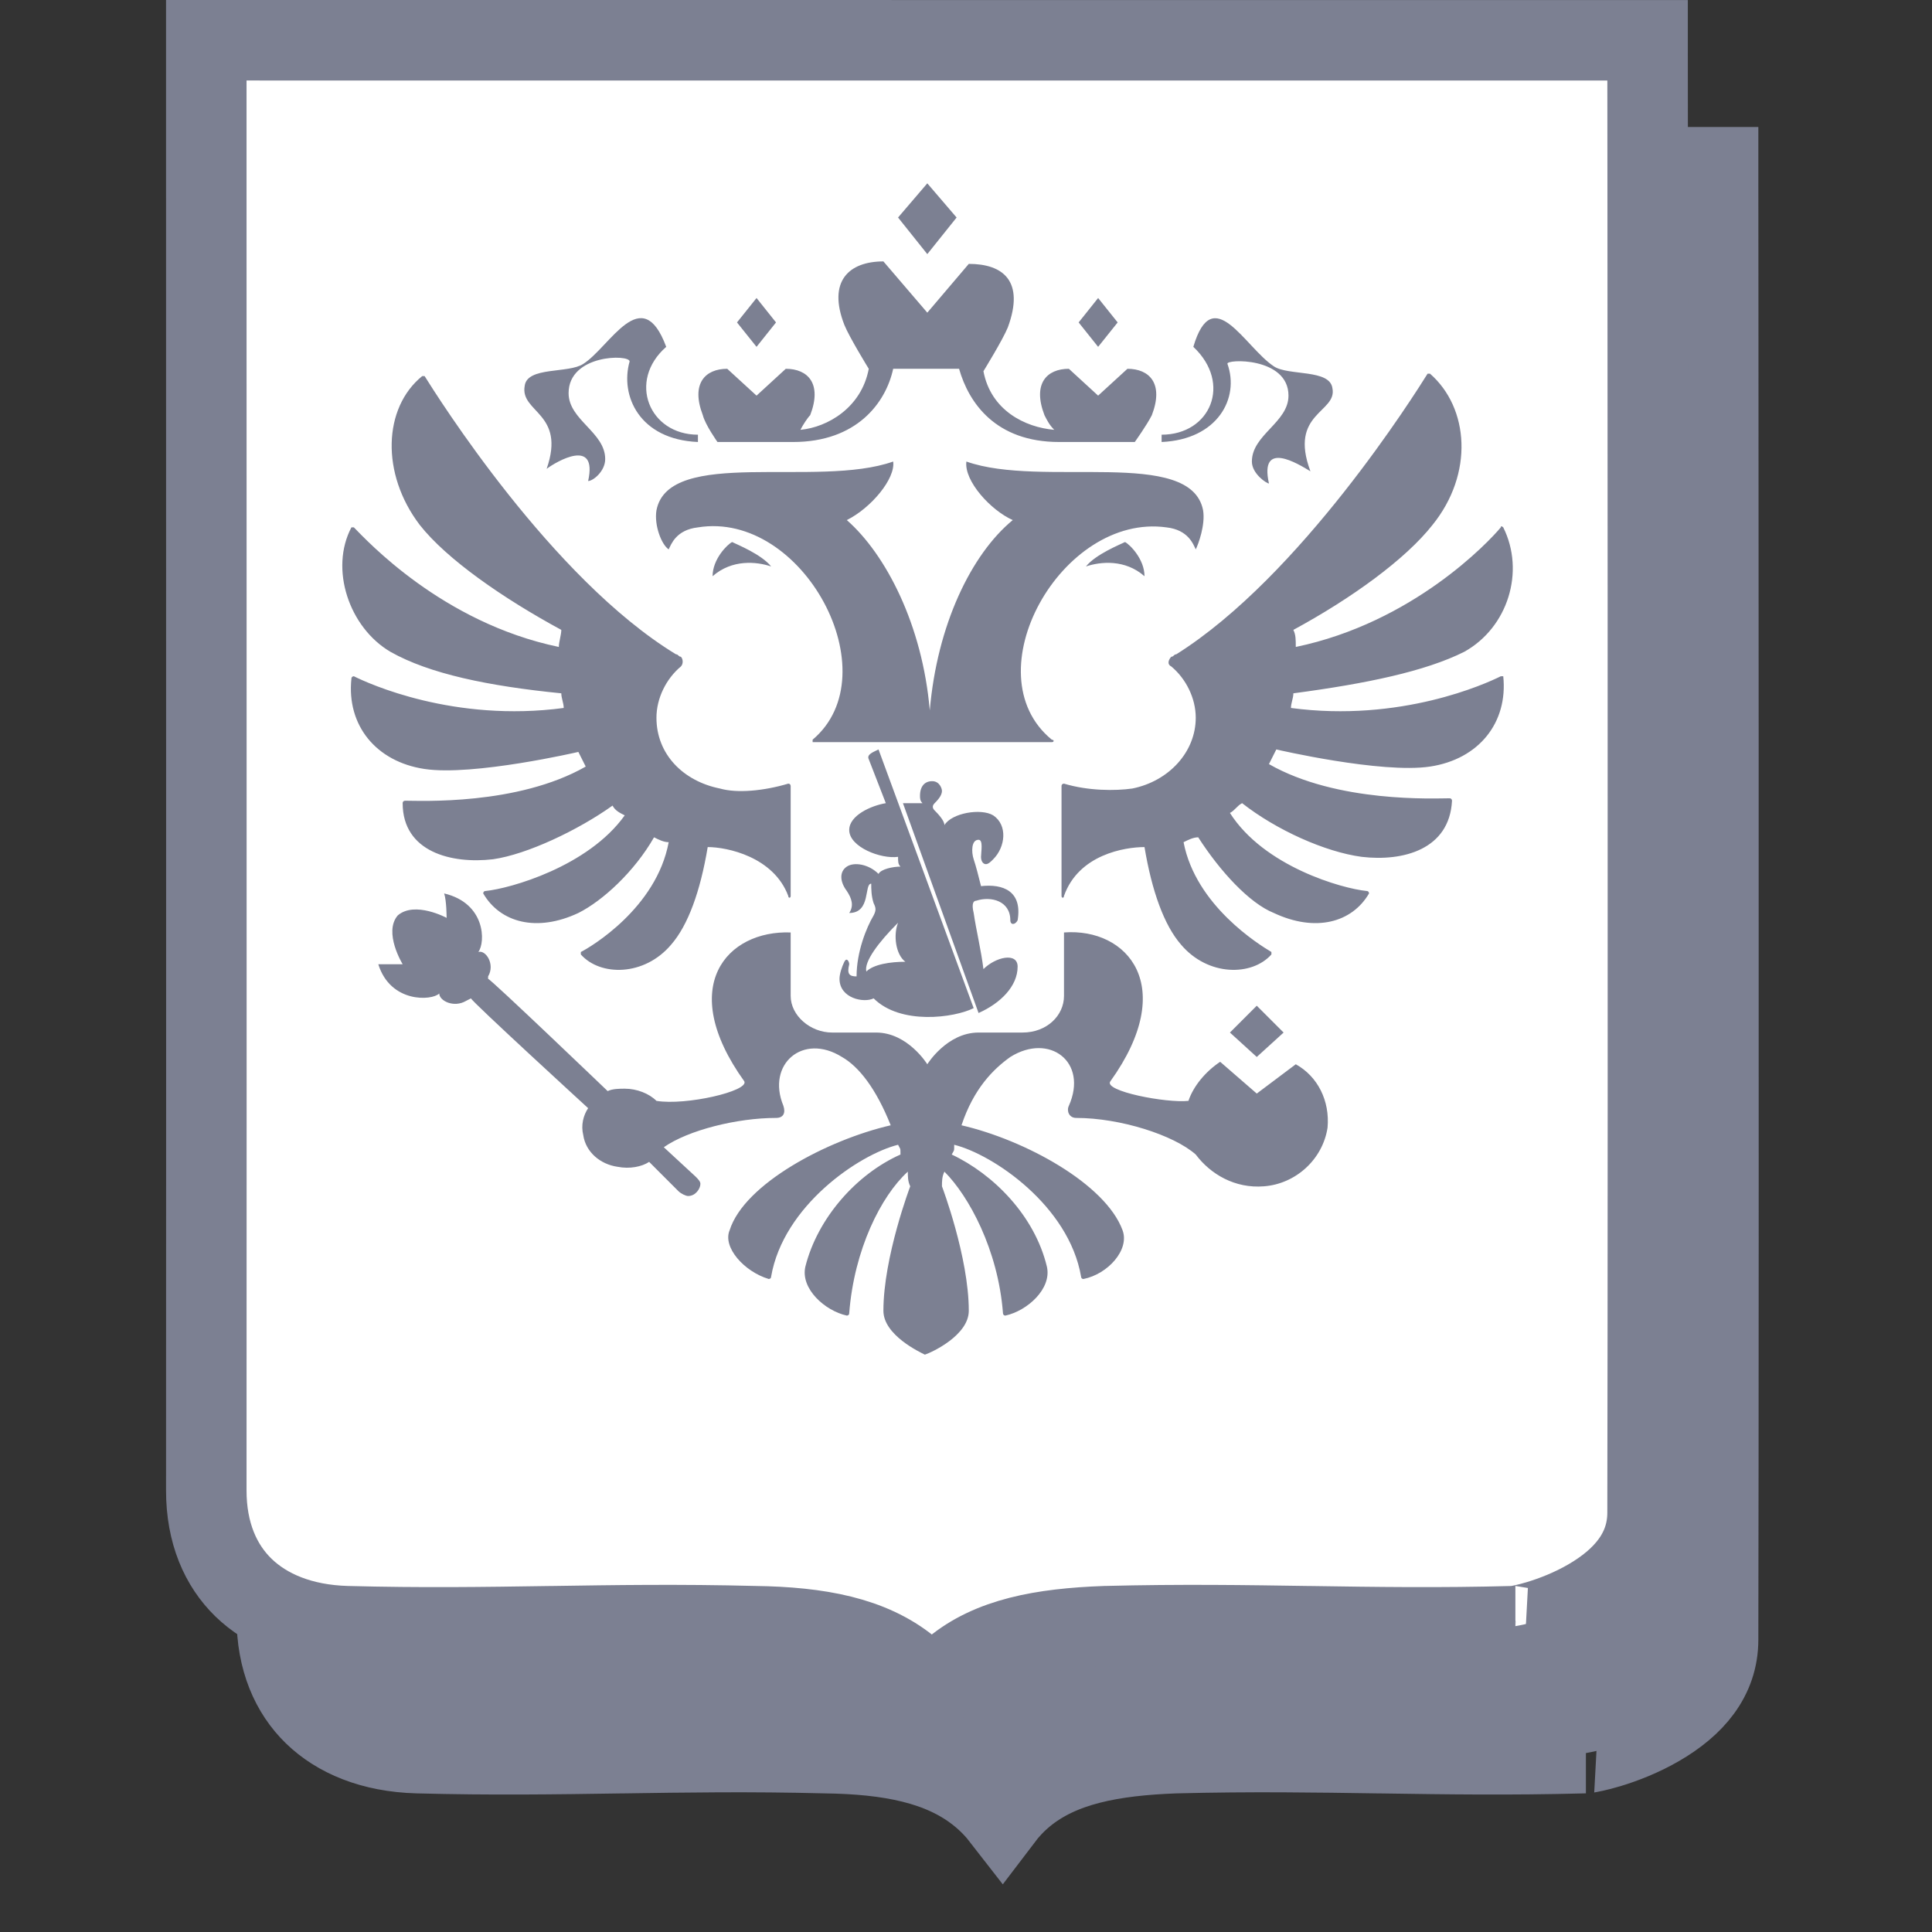 <svg width="36" height="36" viewBox="0 0 36 36" fill="none" xmlns="http://www.w3.org/2000/svg">
<rect x="0" y="0" width="36" height="36" fill="#333333" stroke="none"/>
<path d="M5.158 30.136V30.135C5.16 26.318 5.16 19.375 5.159 13.387C5.159 10.393 5.159 7.637 5.158 5.63L5.158 3.245L5.158 3.115L32.014 3.116L32.014 3.264L32.016 5.697C32.017 7.744 32.019 10.552 32.02 13.599C32.022 19.693 32.022 26.739 32.014 30.555C32.013 31.273 31.561 31.789 30.91 32.166C30.591 32.351 30.255 32.481 29.979 32.564C29.757 32.631 29.616 32.654 29.567 32.663C29.547 32.666 29.542 32.667 29.551 32.667L29.533 32.667L29.515 32.667C28.132 32.704 26.946 32.686 25.745 32.668L25.714 32.668C24.524 32.65 23.319 32.631 21.914 32.667L21.914 32.667L21.906 32.667C20.725 32.71 19.77 32.888 19.082 33.457C18.928 33.585 18.795 33.726 18.679 33.879C18.555 33.719 18.413 33.571 18.248 33.438C17.54 32.865 16.569 32.683 15.376 32.667C13.973 32.631 12.768 32.65 11.58 32.668L11.549 32.668C10.349 32.686 9.163 32.704 7.78 32.667C6.929 32.644 6.281 32.365 5.851 31.948C5.426 31.535 5.157 30.93 5.158 30.136Z" fill="#7C8092" stroke="#7C8092" stroke-width="1.5"/>
<path d="M3.844 27.77V27.77C3.846 23.953 3.846 17.01 3.845 11.022C3.845 8.028 3.845 5.272 3.844 3.265L3.844 0.88L3.844 0.75L30.7 0.751L30.7 0.899L30.702 3.332C30.703 5.379 30.705 8.187 30.706 11.234C30.708 17.328 30.708 24.374 30.7 28.19C30.699 28.908 30.247 29.424 29.596 29.801C29.277 29.986 28.941 30.116 28.665 30.199C28.443 30.266 28.302 30.289 28.253 30.298C28.233 30.301 28.228 30.302 28.237 30.302L28.219 30.302L28.201 30.302C26.818 30.339 25.632 30.321 24.431 30.303L24.4 30.303C23.21 30.285 22.005 30.266 20.6 30.302L20.6 30.302L20.592 30.302C19.411 30.345 18.456 30.523 17.769 31.092C17.614 31.22 17.481 31.361 17.365 31.514C17.241 31.354 17.099 31.206 16.934 31.073C16.226 30.5 15.255 30.318 14.062 30.302C12.659 30.266 11.454 30.285 10.266 30.303L10.235 30.303C9.035 30.321 7.849 30.339 6.466 30.302C5.615 30.279 4.967 30 4.537 29.583C4.112 29.17 3.843 28.565 3.844 27.77Z" fill="white" stroke="#7C8092" stroke-width="1.5"/>
<path d="M21.326 10.737C20.963 10.418 20.508 10.464 20.235 10.555C20.417 10.328 20.872 10.146 20.963 10.1C21.053 10.146 21.326 10.418 21.326 10.737ZM22.418 9.509C22.19 8.327 19.417 9.1 18.007 8.6C17.962 8.963 18.462 9.509 18.871 9.691C18.098 10.328 17.461 11.646 17.325 13.238C17.189 11.646 16.506 10.328 15.779 9.691C16.234 9.464 16.688 8.918 16.643 8.6C15.233 9.1 12.46 8.327 12.232 9.509C12.187 9.782 12.323 10.146 12.46 10.237C12.505 10.146 12.596 9.873 13.005 9.827C14.96 9.509 16.597 12.556 15.142 13.783V13.829H19.599C19.644 13.829 19.644 13.783 19.599 13.783C18.098 12.556 19.78 9.555 21.736 9.827C22.145 9.873 22.236 10.146 22.281 10.237C22.327 10.146 22.463 9.782 22.418 9.509ZM22.872 6.781C22.827 6.69 24.009 6.644 24.009 7.372C24.009 7.872 23.327 8.1 23.327 8.6C23.327 8.827 23.6 9.009 23.645 9.009C23.463 8.19 24.191 8.645 24.418 8.782C24.009 7.69 24.919 7.69 24.828 7.236C24.782 6.872 24.009 7.008 23.736 6.826C23.191 6.463 22.599 5.235 22.236 6.463C22.963 7.145 22.554 8.1 21.645 8.1V8.236C22.691 8.19 23.1 7.417 22.872 6.781ZM10.186 8.736C10.368 8.6 11.141 8.145 10.959 8.963C11.05 8.963 11.277 8.782 11.277 8.554C11.277 8.054 10.595 7.827 10.595 7.326C10.595 6.599 11.732 6.599 11.732 6.735C11.55 7.372 11.914 8.19 13.005 8.236V8.1C12.096 8.1 11.687 7.099 12.414 6.463C11.959 5.235 11.368 6.463 10.868 6.781C10.595 6.963 9.822 6.826 9.777 7.19C9.686 7.69 10.55 7.69 10.186 8.736ZM13.278 10.737C13.642 10.418 14.097 10.464 14.369 10.555C14.187 10.328 13.733 10.146 13.642 10.1C13.551 10.146 13.278 10.418 13.278 10.737ZM17.825 4.053L17.279 3.416L16.734 4.053L17.279 4.735L17.825 4.053ZM20.826 6.008L20.462 5.553L20.099 6.008L20.462 6.463L20.826 6.008ZM23.918 19.24L23.418 18.74L22.918 19.24L23.418 19.695L23.918 19.24ZM14.46 6.008L14.097 5.553L13.733 6.008L14.097 6.463L14.46 6.008ZM13.369 8.236H14.779C15.961 8.236 16.506 7.508 16.643 6.872H17.871C18.052 7.508 18.553 8.236 19.735 8.236H21.145C21.145 8.236 21.372 7.918 21.463 7.736C21.69 7.145 21.417 6.872 21.008 6.872L20.462 7.372L19.917 6.872C19.508 6.872 19.235 7.145 19.462 7.736C19.508 7.827 19.553 7.918 19.644 8.009C19.098 7.963 18.462 7.645 18.325 6.917C18.325 6.917 18.689 6.326 18.78 6.099C19.098 5.235 18.689 4.917 18.052 4.917L17.279 5.826L16.461 4.871C15.824 4.871 15.415 5.235 15.733 6.053C15.824 6.281 16.188 6.872 16.188 6.872C16.052 7.599 15.415 7.963 14.915 8.009C14.96 7.918 15.051 7.781 15.097 7.736C15.324 7.145 15.051 6.872 14.642 6.872L14.097 7.372L13.551 6.872C13.142 6.872 12.869 7.145 13.096 7.736C13.142 7.918 13.369 8.236 13.369 8.236ZM27.965 12.601C27.692 12.738 26.101 13.465 24.055 13.192C24.055 13.101 24.1 13.01 24.1 12.919C25.464 12.738 26.555 12.51 27.283 12.146C28.101 11.692 28.42 10.646 28.011 9.827C28.011 9.827 27.965 9.782 27.965 9.827C27.738 10.1 26.328 11.601 24.145 12.055C24.145 11.919 24.145 11.828 24.1 11.737C25.191 11.146 26.192 10.418 26.692 9.782C27.465 8.827 27.374 7.599 26.646 6.963H26.601C26.374 7.326 24.236 10.737 21.918 12.192C21.872 12.192 21.872 12.237 21.826 12.237C21.781 12.283 21.736 12.374 21.826 12.419C22.099 12.647 22.281 13.01 22.281 13.374C22.281 14.011 21.781 14.556 21.099 14.693C20.781 14.738 20.28 14.738 19.826 14.602C19.826 14.602 19.78 14.602 19.78 14.647V16.694C19.78 16.739 19.826 16.739 19.826 16.694C20.099 15.921 20.963 15.784 21.326 15.784C21.463 16.602 21.69 17.239 22.008 17.603C22.509 18.194 23.327 18.194 23.691 17.785V17.739C23.463 17.603 22.281 16.875 22.054 15.693C22.145 15.648 22.236 15.602 22.327 15.602C22.736 16.239 23.282 16.83 23.736 17.012C24.509 17.375 25.191 17.194 25.51 16.648C25.51 16.648 25.51 16.602 25.464 16.602C25.009 16.557 23.554 16.148 22.918 15.148C23.009 15.102 23.054 15.011 23.145 14.966C23.782 15.466 24.691 15.875 25.373 15.966C26.146 16.057 27.01 15.829 27.056 14.92C27.056 14.92 27.056 14.875 27.01 14.875C26.737 14.875 24.919 14.966 23.645 14.238C23.691 14.147 23.736 14.056 23.782 13.965C23.782 13.965 25.737 14.42 26.646 14.284C27.556 14.147 28.101 13.465 28.011 12.601H27.965ZM10.777 14.011C10.823 14.102 10.868 14.193 10.914 14.284C9.64 15.011 7.822 14.92 7.549 14.92C7.549 14.92 7.503 14.92 7.503 14.966C7.503 15.875 8.413 16.102 9.186 16.011C9.822 15.921 10.777 15.466 11.414 15.011C11.459 15.102 11.55 15.148 11.641 15.193C10.959 16.148 9.504 16.557 9.049 16.602C9.004 16.602 9.004 16.648 9.004 16.648C9.322 17.194 10.004 17.375 10.777 17.012C11.232 16.784 11.823 16.239 12.187 15.602C12.278 15.648 12.369 15.693 12.46 15.693C12.232 16.921 11.005 17.648 10.823 17.739V17.785C11.186 18.194 12.005 18.194 12.505 17.603C12.823 17.239 13.051 16.602 13.187 15.784C13.551 15.784 14.415 15.966 14.688 16.694C14.688 16.739 14.733 16.739 14.733 16.694V14.647C14.733 14.647 14.733 14.602 14.688 14.602C14.233 14.738 13.733 14.784 13.415 14.693C12.732 14.556 12.232 14.056 12.232 13.374C12.232 13.01 12.414 12.647 12.687 12.419C12.732 12.374 12.732 12.283 12.687 12.237C12.641 12.237 12.641 12.192 12.596 12.192C10.277 10.782 8.14 7.372 7.912 7.008H7.867C7.139 7.599 7.094 8.827 7.822 9.782C8.322 10.418 9.368 11.146 10.459 11.737C10.459 11.828 10.413 11.964 10.413 12.055C8.231 11.601 6.821 10.055 6.594 9.827H6.548C6.139 10.6 6.503 11.692 7.276 12.146C8.003 12.556 9.095 12.783 10.459 12.919C10.459 13.01 10.504 13.101 10.504 13.192C8.458 13.465 6.867 12.738 6.594 12.601C6.594 12.601 6.548 12.601 6.548 12.647C6.457 13.511 7.003 14.193 7.912 14.329C8.822 14.465 10.777 14.011 10.777 14.011ZM23.418 20.377L22.736 19.785C22.463 19.967 22.236 20.24 22.145 20.513C21.736 20.558 20.553 20.331 20.69 20.149C21.963 18.376 21.008 17.285 19.826 17.375V18.558C19.826 18.922 19.508 19.24 19.053 19.24H18.234C17.643 19.24 17.279 19.831 17.279 19.831C17.279 19.831 16.916 19.24 16.325 19.24H15.506C15.097 19.24 14.733 18.922 14.733 18.558V17.375C13.551 17.33 12.596 18.376 13.869 20.149C13.96 20.331 12.778 20.604 12.232 20.513C12.096 20.377 11.868 20.286 11.641 20.286C11.55 20.286 11.414 20.286 11.323 20.331C11.323 20.331 9.14 18.239 9.095 18.239V18.194C9.231 17.967 9.049 17.694 8.913 17.739C9.049 17.557 9.049 16.83 8.276 16.648C8.322 16.784 8.322 17.103 8.322 17.103C8.322 17.103 7.731 16.784 7.412 17.057C7.139 17.375 7.503 17.967 7.503 17.967C7.503 17.967 7.185 17.967 7.049 17.967C7.276 18.694 8.049 18.649 8.185 18.512C8.185 18.649 8.458 18.785 8.686 18.649L8.776 18.603C8.776 18.649 10.959 20.649 10.959 20.649C10.868 20.786 10.823 20.968 10.868 21.15C10.914 21.468 11.186 21.695 11.505 21.741C11.732 21.786 11.959 21.741 12.096 21.65L12.641 22.195C12.687 22.241 12.778 22.286 12.823 22.286C12.96 22.286 13.051 22.15 13.051 22.059C13.051 22.014 13.005 21.968 12.96 21.923L12.369 21.377C12.823 21.059 13.733 20.831 14.46 20.831C14.597 20.831 14.642 20.74 14.597 20.604C14.278 19.831 14.96 19.24 15.688 19.695C16.006 19.876 16.325 20.286 16.597 20.968C15.415 21.241 13.869 22.059 13.596 22.923C13.46 23.241 13.869 23.696 14.324 23.832C14.324 23.832 14.369 23.832 14.369 23.787C14.597 22.468 16.006 21.513 16.734 21.331C16.779 21.422 16.779 21.377 16.779 21.513C15.961 21.877 15.233 22.696 15.006 23.605C14.915 24.014 15.37 24.424 15.779 24.514C15.779 24.514 15.824 24.514 15.824 24.469C15.915 23.287 16.416 22.286 16.916 21.832C16.916 21.923 16.916 22.014 16.961 22.105C16.961 22.105 16.461 23.423 16.461 24.424C16.461 24.878 17.143 25.197 17.234 25.242C17.37 25.197 18.052 24.878 18.052 24.424C18.052 23.423 17.552 22.105 17.552 22.105C17.552 22.014 17.552 21.923 17.598 21.832C18.052 22.286 18.598 23.287 18.689 24.469C18.689 24.469 18.689 24.514 18.735 24.514C19.144 24.424 19.599 24.014 19.508 23.605C19.28 22.65 18.507 21.877 17.734 21.513C17.78 21.422 17.78 21.468 17.78 21.331C18.507 21.513 19.917 22.468 20.144 23.787C20.144 23.787 20.144 23.832 20.19 23.832C20.644 23.741 21.053 23.287 20.917 22.923C20.599 22.059 19.098 21.241 17.916 20.968C18.143 20.286 18.507 19.922 18.826 19.695C19.553 19.24 20.28 19.785 19.917 20.604C19.871 20.695 19.917 20.831 20.053 20.831C20.872 20.831 21.872 21.15 22.281 21.513C22.554 21.877 23.009 22.15 23.554 22.105C24.145 22.059 24.646 21.604 24.737 21.013C24.782 20.513 24.555 20.058 24.145 19.831L23.418 20.377ZM18.189 16.784C18.462 16.694 18.826 16.784 18.826 17.148C18.826 17.239 18.916 17.239 18.962 17.148C19.053 16.602 18.689 16.466 18.28 16.512C18.234 16.33 18.189 16.148 18.143 16.011C18.098 15.875 18.098 15.648 18.234 15.648C18.325 15.648 18.28 15.875 18.28 15.966C18.28 16.057 18.325 16.102 18.371 16.102C18.416 16.102 18.462 16.057 18.507 16.011C18.735 15.784 18.78 15.375 18.507 15.193C18.28 15.056 17.734 15.148 17.598 15.375C17.598 15.284 17.461 15.148 17.416 15.102C17.37 15.056 17.37 15.011 17.416 14.966C17.461 14.92 17.552 14.829 17.552 14.738C17.552 14.693 17.507 14.556 17.37 14.556C17.234 14.556 17.143 14.647 17.143 14.829C17.143 14.875 17.143 14.92 17.189 14.966C17.098 14.966 16.916 14.966 16.825 14.966L18.234 18.876C18.644 18.694 18.962 18.376 18.962 18.012C18.962 17.739 18.553 17.83 18.325 18.058C18.28 17.694 18.189 17.33 18.143 17.012C18.098 16.83 18.143 16.784 18.189 16.784ZM16.188 14.147L16.506 14.966C16.234 15.011 15.824 15.193 15.824 15.466C15.824 15.784 16.416 16.011 16.734 15.966C16.734 16.057 16.734 16.102 16.779 16.148C16.643 16.148 16.416 16.193 16.37 16.284C16.188 16.102 15.915 16.057 15.779 16.148C15.643 16.239 15.643 16.421 15.779 16.602C15.87 16.739 15.915 16.875 15.824 17.012C16.234 17.012 16.097 16.466 16.234 16.466C16.234 16.557 16.234 16.694 16.279 16.83C16.325 16.921 16.325 16.966 16.279 17.057C16.143 17.285 15.961 17.739 15.961 18.194C15.824 18.194 15.779 18.148 15.824 17.967C15.824 17.921 15.779 17.83 15.733 17.921C15.688 18.012 15.643 18.148 15.643 18.239C15.643 18.603 16.097 18.694 16.279 18.603C16.779 19.103 17.78 18.967 18.143 18.785L16.37 13.965C16.279 14.011 16.143 14.056 16.188 14.147ZM16.143 18.103C16.097 17.921 16.37 17.557 16.734 17.194C16.643 17.421 16.688 17.785 16.87 17.921C16.597 17.921 16.279 17.967 16.143 18.103Z" fill="#7C8092"/>
</svg>
